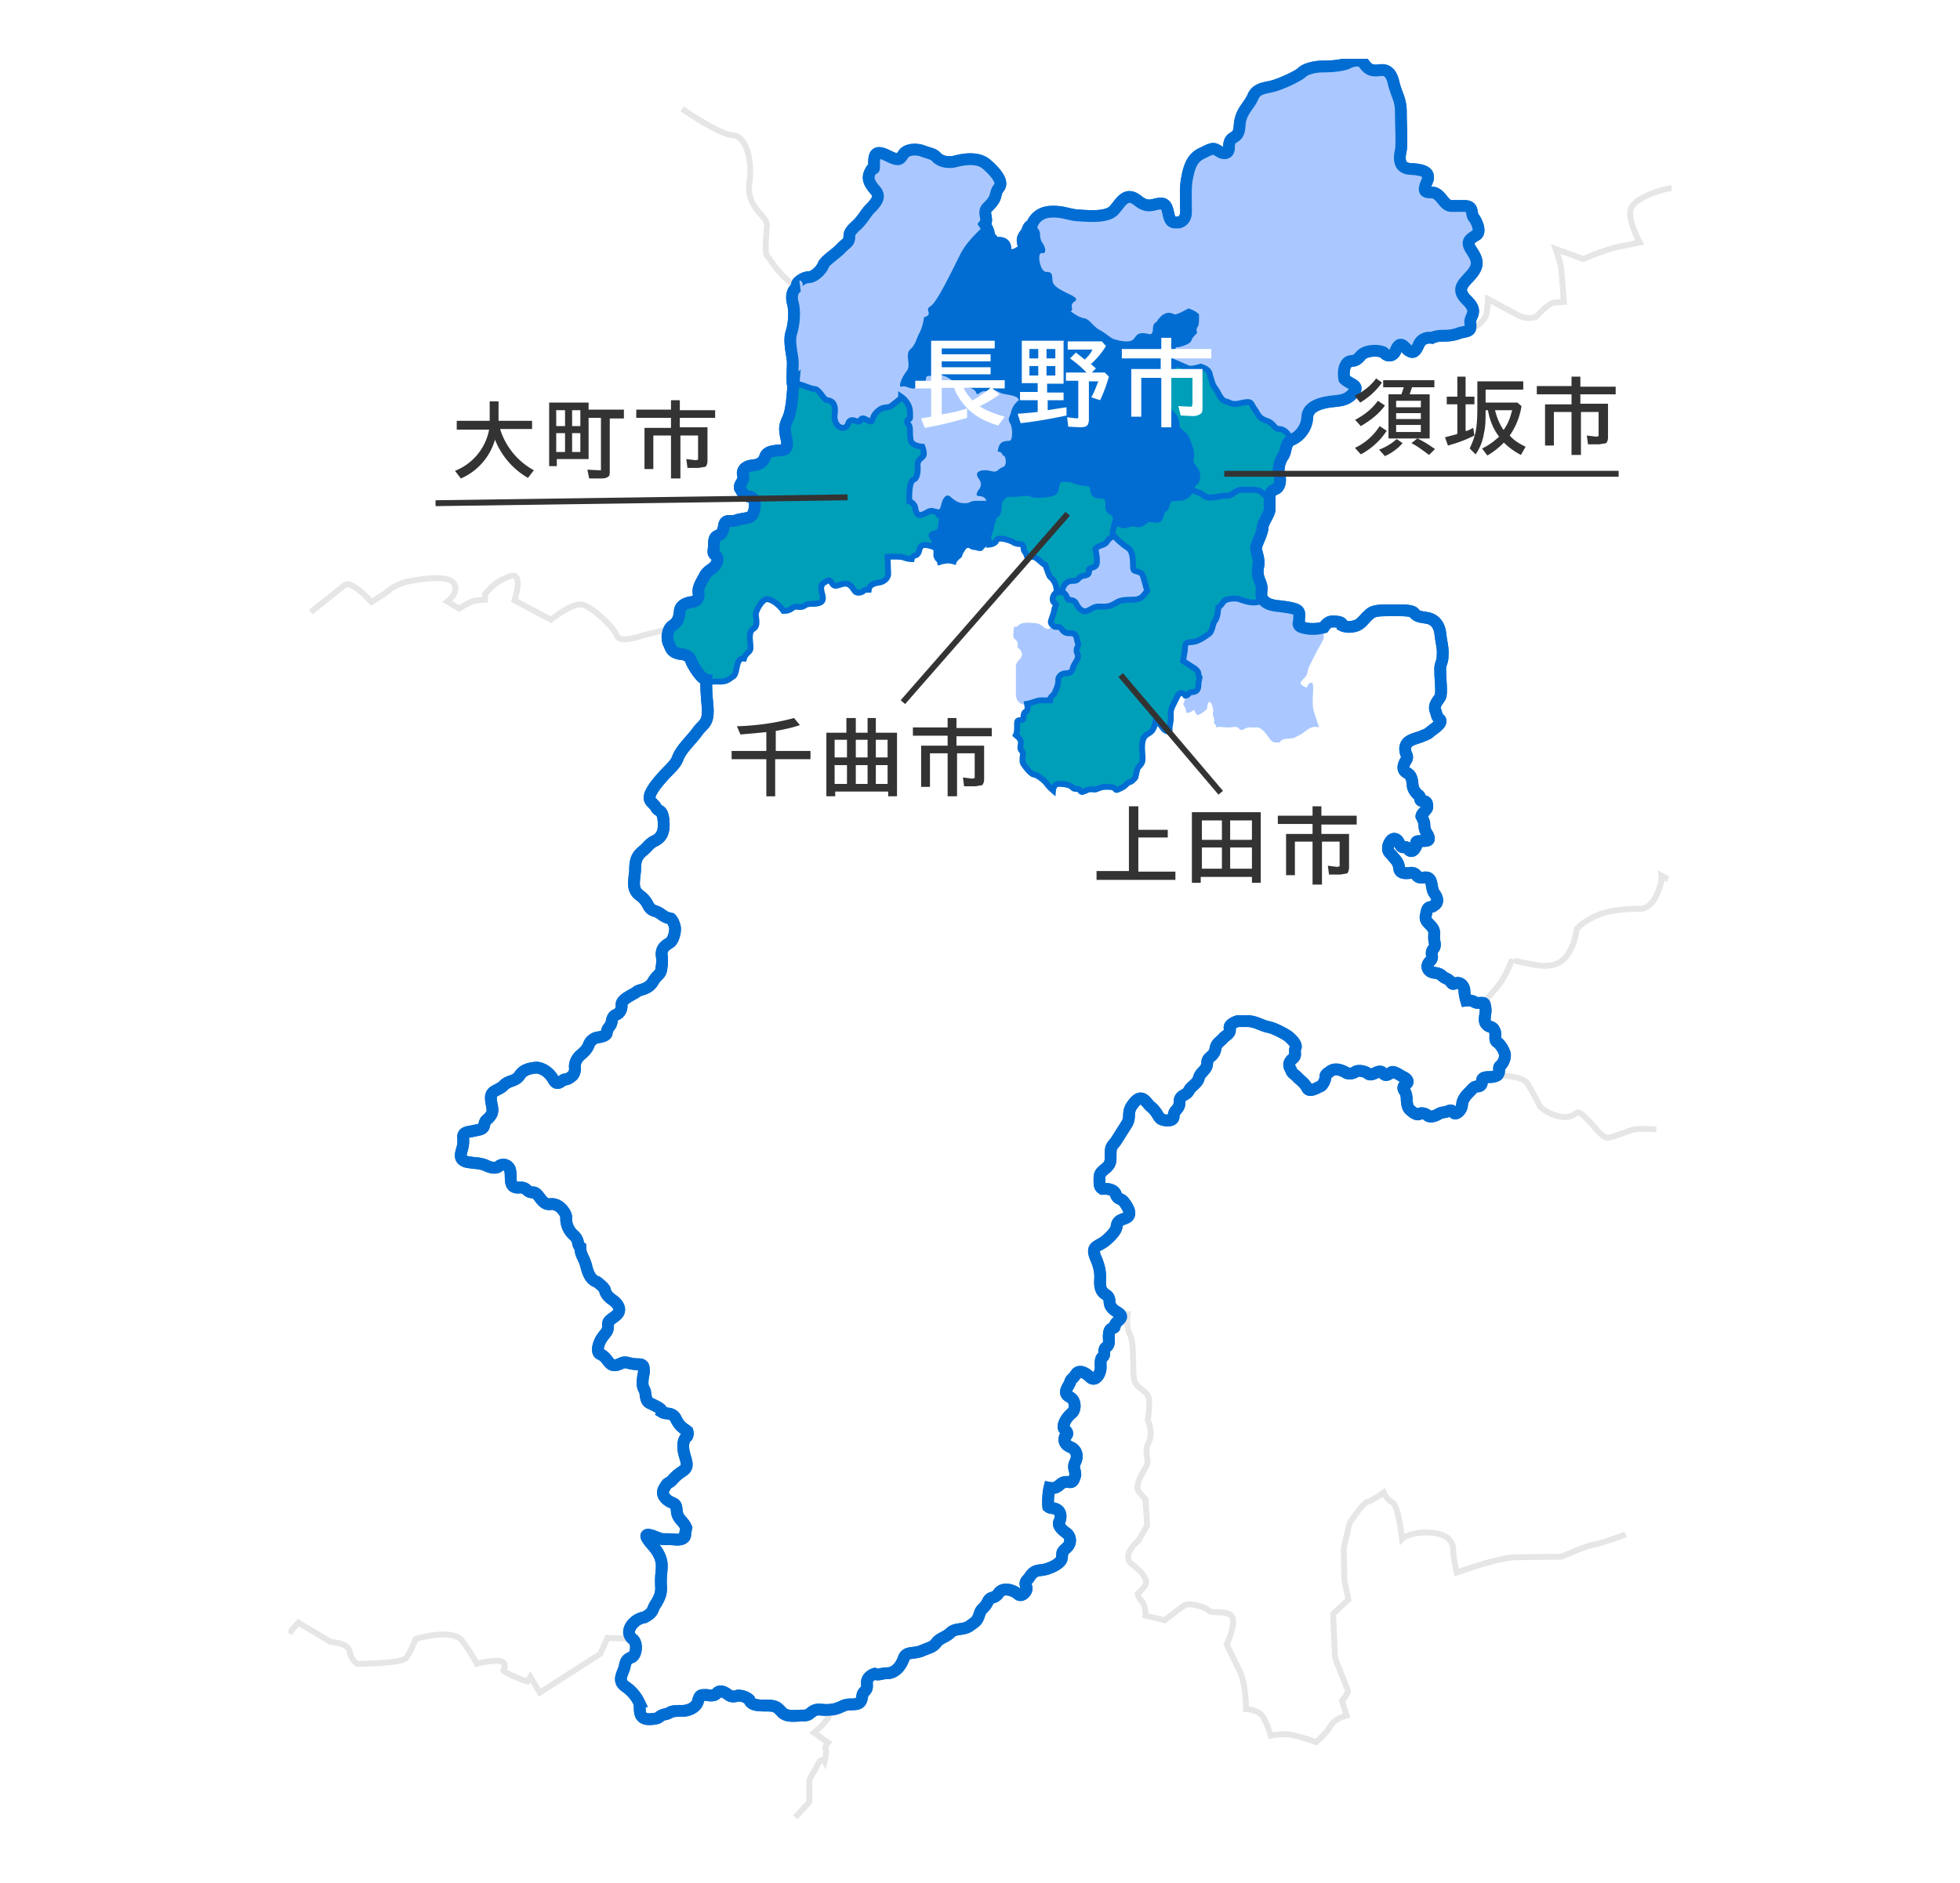 <svg xmlns="http://www.w3.org/2000/svg" width="333" height="320" fill="none" viewBox="0 0 333 320"><path fill="#F5F5F5" d="M0 0h333v320H0z"/><path fill="#fff" d="M-1167-2458H753v4710h-1920z"/><path fill="#EDF9FF" d="M-1167-1043H753V460h-1920z"/><path fill="#fff" d="M0 0h333v320H0z"/><g clip-path="url(#a)"><path fill="#fff" stroke="#016DD2" stroke-width="2" d="M112.6 240c-.2-.7-1-1-2-1.5-1.2-.4-.7-1.8-1.2-2.5-.4-.7-.2-1.8 0-2.8 0-1 0-1.4-1-1.4-1.4 0-1.8-.4-2.4-.3-.4 0-1.2.7-2 .4-.7-.3-1-1.4-2-1.8-.8-.3-.3-2 .3-2.8.6-.9 1-1 1-2-.1-1 .5-1 1.5-1.9 1-1-.1-2.1-.7-2.5-.6-.4-1.2-1-1.3-1.6 0-.5-1.4-1.5-1.4-1.5-1-.3-1.5-1.4-1.8-2.7-.4-1.5-1-1.8-1-3.2-.7-.5 0-1-1.2-2.1a3.7 3.7 0 0 1-1.2-3c0-.6-1.1-2.4-2.7-2.2-1.6.2-1.9-2.1-3-2-1.2 0-.8-1-2.5-.8-1.6 0-1.1-1.7-1.3-2.8a1.2 1.2 0 0 0-2-.8c-.5.4-1.4.2-2.2-.2-1-.4-1.4-.3-2.7-.5-1.3-.1-1.6-.8-1.5-1.3 0-.6.5-1.3.4-2.7-.2-1.3.9-1.1 2-1.4 1.1-.2 1.5-.3 1.6-1.1.2-.9.5-.6 1.1-1.5.6-.9 0-1.7 0-3s1.4-1.2 2.2-2.1c.9-.9 2-.6 2.7-1.7.7-1.1 2-1.2 2.8-1.3.8 0 2.1.6 2.9 2 .7 1.4 1.5 0 2 0 .4.1 1.1-.5 1.1-.5.6-.4.6-1.3.6-1.3-.2-1.1.5-2 1-2.4.5-.4 1.1-1 1.3-1.6a2 2 0 0 1 1.4-1.3c.5-.1 1.7-.2 1.7-.9s.7-1 .8-1.7c.1-.7.3-1.1.8-1.3.5-.2 1-.8.9-1.7 0-1 2-1.7 2.6-2.2.4-.4 2-.3 2.8-1.8.8-1.3 1.3-1 1.4-2.4 0 0 .2-.9 0-2.1 0-1.3.8-1.6 1.5-2.1.5-.4 1-2 .7-2.8-.2-.8-.6-1.2-.6-1.2-1.5-.3-1.5-.9-2.7-1.3-1.4-.4-.9-1.3-2.4-2.5-1.4-1-1.3-1.8-1-4.3 0-1.7.2-2.5 1.3-3.4 1-.8 1-1.2 2-1.7 1.5-.7 1.7-2 1.5-3.8-.3-1.8-.8-1-1.3-2-.6-1-2-1 0-3.7 2-2.6 3.3-3.2 3.8-4.7.6-1.5 2.3-3 3.3-4.4 1-1.4 2-1.3 1.7-4.5-.3-3.2-.2-4.3-.2-4.3-.8-.1-2-2-2.5-3-.2-.8-.7-1.3-2-1.4-1.6-.3-1.5-1.1-1.9-1.8-.3-.7-.4-2.4.8-3.1.8-.6 1-1.3 1.1-2.4.1-1 1.2-1.4 2-1.5 1 0 1.3-1 1.2-1.4-.2-1 .3-1.7 1-3 .5-1 1.4-1.2 1.8-1.8.5-.6.6-1.4 0-1.8-.5-.4-.2-.7-.2-1.8 0-2.4 1.3-.6 1.7-3.1.2-1.4 1.2-.6 2.1-1 1.2-.4 2.3-.2 2.8-1 .4-.8.7-2.8-.5-3-1.2-.2-1.2-.7-1.6-1.3-.5-.6.7-1.4.5-2.2-.3-.7 0-1.6 1.4-1.8 1.2-.1 2-.5 2.3-1.5.3-1 1.7-1 2.8-1.1 1.2-.1 1-1.2.7-2.5-.2-1.2-.2-1.6.3-2.7s.5-1.7.7-2.6l.3-3.3c-.3.3-.1-2.9-.1-3.8 0-1-.7-3.4-.3-4.9.5-1.5.7-3.7.3-5.2-.6-2.3 1-2.9 1-2.9-1-.1.6-1.5 1.7-1.5 1 0 2.3-1.4 2.5-2.1.3-.7 1.6-1.5 2.8-2.6 1.1-1.2 1.5-1.1 1.6-2 0-.7 0-1 1.2-2.1s1.6-2.2 2.6-3.1c.9-1 1.6-1.9.5-3-1-1.2-1.3-2-.7-3.1.6-1.2.6.4.6-1.3 0-1.8.4-2.3 2.4-1.3 2 1 2 .5 2.6-.3.4-.7 1.8-1 3.1-.6 1.3.5 2 .5 2.5 1.1.5.6 1.8 1.1 3.3.7 1.5-.4 3.8-.7 5.2.5 1.4 1.2 3 3 2.1 4-.9 1.2 0 1.5-2 3.4-.8.9.3 1.9-.4 2.8 0 0 .7 1 .7 1.7 0 .6.8.8.8 1.6 0 0 1.9-.6 2 .7 0 .5 0 .9.8 1.2.8.3 2.5-.8 2.4-1.4-.2-.6-.5-1.2.1-2 .6-.6.5-1.6 1.2-1.6 0 0 .5-2 2.9-2.3 2.3-.2 3.3.5 5 .6 1.8.1 4.7.4 6-.8 1.2-1.3 2-3.3 4-1.8 1.8 1.5 2.6.7 3.8.6 2-.3 1 3 2.5 3.2h.8s1.2-.2 1.2-1.8c0-1.7-.1-3.8.1-5.3.3-1.5.6-3.7 2.5-4.6 2-1 2-1 3-.4.9.6 1.7.4 1.7-.6 0-2.5 1.6-1 1.8-3.6.1-2.6 1.6-3.4 2.3-5.1.7-1.6 2.4-1.4 3.8-1.9 1.3-.4 3.9-1.6 4.5-2.2.6-.6 2.2-1 3.5-1 1.2 0 3-.1 4.1-.5 0 0 2.1-1.2 3 .1 1 1.5 2.2 1 3 1 .8 0 1.6.4 2 2.3.5 2 1.2 2.7 1.2 4.8 0 2 .2 5.6 0 6.5-.2 1-.6 3 1.5 3.2 2 .1 3.6.4 3 2-.8 1.8-.5 2 .7 2 1.7 0 2 2.4 3.5 2.3h2.1c1.7 0 1 1.3 1.6 2 .6.8 1.3 2.6.3 3-1.3.8-1.6 1.2-.6 2.7.9 1.4 1.2 2.3 0 3.8-1.3 1.6-3 2.5-.8 4.6 2 2 .3 2.6.5 3.8.3 1.6-.7 1.3-1.9 1.7-2.1.8-3.1.1-4.6.8 0 0-1.5-.3-2.2 1-.6 1.4-1 1.8-2 1-.9-1-1.4-1.3-2 .2-.4 1-1.4 1-1.9.4-.4-.5-3-.7-4 .4-.9 1.1-1.2.8-1.9 1-.7.2-1.2 1.4-.9 3 1 1 3 1 1.2 2.7-1.2 1.2-2.7.9-4.5 1.3-1.3.3-3 .9-3 2.6a4.5 4.5 0 0 1-2.8 3.8c-1 .6-.7 1.8-1.3 2.7-.6.8-.9 2.2-.7 3 .3.8.3 2.2-.6 2.6-.9.3-1 1.1-1 1.1v2.2c.1.9-1.2 2.3-1.2 3.3 0 .9-1.1 2.8-1.1 3.4 0 .7.6 1.9.4 3-.4 1.8.3 2.5.5 3.4.2.9-.3 1.7.3 2.4.5.7 1.5 1 2.8 1.1 4 .5 3.3.8 3.3 2.6 0 0-.4.7.5 1a6.5 6.5 0 0 0 3.7 0s.6-1 1.4-1c.8 0 1.8 0 1.8.7 0 0 .8.4 2 .1 1-.2 1.5-1 2.2-1.7.7-.6.8-1 3.3-1s4.3-.1 4.7.5c.5.6 1 .6 2.2.8 1.1.2 2 1 2.2 2.6.2 1.7.5 2.5.4 3.8 0 1.3-.5 1.3-.4 2.7 0 1.4.3 3.5 0 4.3-.4.7-1.2 1.4-.8 2.4.3.9.2 1 .7 1.4.4.4 0 .9-.9 1.6-1 .7-.8.8-1.9 1.2-1 .5-2.7.6-3 1.8 0 0-.2.5.1 1.3.4.7 0 1-.2 1.4-.2.4-.6 1.3.3 1.8.8.4.9 1.1 1 2 0 .8.6 1.5 1 1.8.5.3 0 1 .7 1s.8.4.8 1c0 .5-1 1.1-1 1.6 0 0 .5.9.5 1.4 0 .5 0 .9.6 1.8.4.9.1 1-1 1-1.2 0-1 .1-1 .9-.3.7-.9 1.2-1.4.4-.5-.7-.9.3-1.4-.8-.5-1.2-1.4-1.2-1.9.2-.3 1.2.3 1.3.8 2 .5.6.8.8 1 1.7 0 1 .7 1.2 2 1 1.3 0 .6 1 2.3.8 1.6-.2 1 1.8 1.7 2.7.6.8.7 1.6 0 2-.6.6-1 0-1.3 1l-.2 1c0 .5.1.7 1 1.6.8 1 .3 1.3.5 2.5.4 1.6-.7 1.1-.4 2.5.1.9-.7.9-.8 1.8 0 0 0 1 1.3 1.1 1.3.2 1 .6 2 1 1 .5.7 1.1 1.4.8 1-.4 1.6.6 1.6 1.2 0 .7.3 1.7.3 1.7s.8-.1 1.3.2c.6.3.7.2 1.3.2.6 0 .5 0 .7 1 .1.9-.5 2.1.2 2.7.5.6 1 .1 1.4 1.2.2.6-.2 1.5.4 1.8.5.3 1.3 1.6 1.3 2.2 0 .6-.3 1.3-.7 1.7-.4.3-.3.4-.3 1 0 .7-.5.9-1.3 1-.8 0-1.6 0-1.6.6 0 .8-.3 1-.8 1-.6 0-.8.4-1.4 1-.6.6-1.1 1.2-1.2 2.1 0 .9-1 1.8-1.4 1.4-.4-.5-.4-.5-1-.3-.6.3-1 .1-1.6.5-.7.4-1.5.6-1.9.2-.3-.3-1.1-.5-1.4-.2-.3.2-1-.2-1.4-.6-.4-.3-.6-.6-.7-1.8 0-.7-.1-1.1-.4-1.6-.4-.5 0-1 .4-1.2.4-.3 0-.9-.6-1.1-.5-.3-1.7-1.1-2-.8-.5.4-1 .7-1.4.2-.3-.5-.8-.3-1.1-.2-.4.2-1.1.6-1.5.2-.5-.4-1.6-.6-2.1-.3-.5.4-1.4.4-1.7.1-.4-.2-1.8-1-2.8 0 0 0-.7.3-.6.8 0 .5-.5 1.5-.9 1.6-.3.1-1.8 1.1-2.2.3-.5-1-1.3-1.4-1.8-2-.4-.4-.8-.5-1-1.2-.4-.6-.4-1.2.3-1.8.8-.6.2-1.1.5-1.8.3-.6-.5-1.4-1.2-2-.7-.5-2.4-1.4-3.4-1.6-1.1-.2-2-.9-3.4-1h-1.8s-1.4.4-1.4 1.1c.3.9-.4 1.2-1 1.7-.5.7-1.2.8-1.4 1.9-.2 1.4-1.4 1.3-1.4 2.4 0 1.2-1.1 1.5-1.4 2.5-.2 1-1.4 1.5-1.7 2.2-.5 1-1.6.6-1.6 2 0 1.3-1 1.2-1 2.4 0 1-1.8.7-2.2.4-.5-.4-.5-1-1.6-2-.8-.5-1.5-2.7-3.1-.5-1.2 1.5-.2 2.2-1.2 3.6l-1.7 2.7c-.8 1-.9 1-.9 2.2 0 1.3 0 1.6-.7 2.3-1 .8-1.2 1-1.2 1.9 0 1 0 1.4.5 1.7 0 0 2-.2 2.3 1 .4 1 .8.4 1.5 1.4.7 1 1.2 2 .3 2.5-.7.4-1.6.3-1.7 1.6-.1.8-1.7 2.3-2.4 2.7-1.2.7-1.8.8-1.2 2.4.7 1.6.9 2.6.8 4-.1 2.8 1.5 1.9 1.6 3.4 0 .9.4 1.4 1.4 2 1.6 1-.5 1.4-.5 2.3 0 .8-1.2-.4-1 2.4.1 1.4-.8.9-.8 2 .1 1.4-.7.2-.6 2.4.1 1.3-.9 2.8-1.8 1.9-1-1-2-1.2-2.4-.5-.5.8-.9.8-1 1.4-.3.8-1.4 1.8 0 2.5 1.1.6.9 2.3.3 2.7-1 .8-1.8 2.3-1.2 2.8.8.7.3 1 0 1.3-.1.4-.2 1.2 1 1.7 1 .4 1.3 1.5.8 2.5s0 1.3 0 2.2c-.4 1.6-.8 1.2-1.5 1.2-1.3 0-1.2 1.3-2.9 1-.2.8-.3 2.5-.2 3.2.5.4.8.1 1.5.5s.7 1.4.4 2c-.4.7.4 1.4 1.2 2 .6.4 1 1.6 0 2.5-1 .9-.6.7-.8 1.7 0 1-2.3 1.9-3 2-1 .2-1.7 0-2.5 1.3-.3.5-1 .7-.5 1.7.2.7-.8 1.7-1.4 1.2-.9-.8-2.7-1.3-3.4-.1-.8 1-1.3.3-1.8 1.4-.6 1.2-1.1 1-1.4 2.1-.4 1.2-.6 1.2-1.7 2-1 .7-2.4.3-3.2 1.1-.8.8-1.8.9-2.4 1.7-.6.8-1.1.8-2.5 1.4-1.5.6-2.7 0-3.1 1.4-.5 1.3-1.4 2.3-2.6 2.4-1.3 0-1.5.4-2.3.1 0 0-1.5.4-1.3 1.8.1 1.3-.7 1-.8 2-.2 1.2-.5 1.4-2 1.4-1.4 0-1.6.7-3.3.9-1.6.2-2-.3-3 .2-.8.5-.7.8-1.9.8s-2.5.3-3.4-.5c-.8-.9-1.1-1.2-2.5-1.2-1.5 0-2.8 0-3.1-1-.3-.3-1-.7-1.9-.7 0 0-1 .4-1.6-.1-.7-.5-1.5-1-2.1-.2-.5.5-1.6.2-1.6.2-1 0-1.2-.1-1.5 1-.2 1-1.5 1.8-3 1.7-2.1 0-1.5.4-2.7.6-1.2.3-.5.7-2.3.8-2.5.2-1.7-2-2-2.8a6.8 6.8 0 0 0-2.3-2.7c-1.5-1-.5-2.2-.2-3.3.2-1.1.4-1.4 1.2-1.7.8-.3 1.1-2.4.2-3.1-1-.7-.7-2 .2-2.8.8-.8 1.8-.9 1.8-.9 1.7-.9 1.2-1.3 2-2.4 1.2-2 .7-2.5.8-4.2 0-1.7.8-3.1-1.5-5.7s0-1.6 1-1.2c1 .4 1 .1 3 .3 1.9.1 1.6-1 1.6-1l.2-1c-.5-1.2-1.4-1.4-1.6-2.7-.1-1.3-.2-1.3-1.1-1.7-.6-.3-1.8-1.2-1-2.4.6-1.1.6-.6 1.3-1.3.7-.8 1-1 2-1.7.9-.7.3-1.7 0-3s0-2.4.4-2.6c.4-.3.2-1 .2-1-.6-.5-1.3-.7-2-2.2-.6-1.1-1.7-.7-2.2-1Z"/><path fill="#AAC8FF" d="M250.7 40c1-.4.3-2.2-.3-3-.6-.7.1-2-1.6-2-1.6-.1-1.2-.2-2.1 0-1.6.1-1.8-2.2-3.5-2.3-1.2 0-1.5-.3-.8-2s-1-1.9-3-2c-2-.2-1.6-2.2-1.4-3.2.2-1 0-4.5 0-6.5 0-2.1-.7-3-1.1-4.8-.5-1.9-1.3-2.3-2-2.3-.9 0-2 .5-3-1-1-1.4-3-.1-3-.1-1.1.3-3 .4-4.2.4-1.3 0-2.9.5-3.5 1-.6.6-3.2 1.9-4.5 2.3-1.4.5-3.1.3-3.8 1.9-.7 1.7-2.2 2.5-2.3 5-.2 2.7-1.8 1.1-1.8 3.6 0 1.1-.8 1.3-1.7.7-1-.6-1-.6-3 .3-1.9 1-2.3 3.1-2.5 4.7-.2 1.5-.1 3.6-.1 5.3 0 1.6-1.2 1.7-1.2 1.7h-.8c-1.5 0-.4-3.4-2.5-3.1-1.2 0-2 .9-3.9-.6s-2.7.5-4 1.7c-1.2 1.3-4.1 1-5.8.9-1.8-.1-2.8-.9-5.1-.6-2.4.2-3 2.2-3 2.2-.6.1-.5 1-1 1.8-.7.7-.4 1.3-.2 1.9.1.6-1.6 1.7-2.4 1.4-.8-.3-.7-.7-.8-1.2-.1-1.3-2-.7-2-.7 0-.8-.8-1-.8-1.6 0-.7-.7-1.7-.7-1.7.7-1-.4-2 .5-2.8 1.9-1.9 1-2.2 2-3.3.9-1.1-.8-3-2.2-4.1-1.4-1.2-3.7-.9-5.2-.5s-2.8-.1-3.3-.7-1.2-.6-2.5-1c-1.3-.5-2.7-.2-3.1.5-.5.7-.7 1.2-2.6.3-2-1-2.4-.5-2.4 1.3 0 1.7 0 0-.6 1.3-.6 1.1-.3 1.9.7 3 1 1.2.4 2.2-.5 3-1 1-1.4 2-2.6 3.2-1.3 1-1.1 1.4-1.2 2.2 0 .8-.5.7-1.6 1.9-1.2 1.1-2.5 1.8-2.8 2.6-.2.7-1.5 2-2.5 2-1.1 0-2.6 1.5-1.8 1.6 0 0-1.5.6-1 3 .5 1.4.3 3.6-.2 5.1-.4 1.5.3 4 .3 4.9 0 1-.2 4 0 3.8 0 0 0 2.4-.2 3.3-.1 1-.2 1.5-.7 2.6-.5 1-.5 1.4-.3 2.7.3 1.3.5 2.4-.7 2.5-1.1 0-2.5 0-2.8 1-.3 1-1.1 1.5-2.3 1.6-1.4.2-1.7 1-1.4 1.8.2.8-1 1.6-.5 2.2.4.6.4 1.1 1.6 1.3 1.2.2 1 2.2.5 3-.5.8-1.6.6-2.8 1-1 .4-2-.4-2.1 1-.4 2.5-1.7.7-1.7 3 0 1.2-.3 1.5.2 1.9.6.3.5 1.2 0 1.8-.4.6-1.3.8-1.8 1.8-.8 1.3-1.2 2-1 3 .1.4-.3 1.4-1.1 1.4-.9 0-2 .5-2 1.5-.2 1-.4 1.8-1.2 2.4-1.2.7-1.1 2.4-.8 3 .4.8.3 1.6 2 1.9 1.2.1 1.7.6 2 1.3.4 1.1 1.6 3 2.4 3 .7.7.7.4 1.8.5 1.7 0 1.9-.4 2.8-1 .8-.5.3-3.1 1.8-3 .3-1.2 1.2-1 1.1-2-.1-1-.4-2.4.4-2.9 1-.6.5-2 .5-2.6 0-.6 1.1-2.7 2-2.5 1 .2 2 .9 2.7 1.9 1.6 0 1.2-.8 2.4-.7 1.4.2.9-.4 2.4-.4s2.2-.4 1.8-1.7c-.4-1.4-.1-1.8.5-2 .6-.4.7-.6 1.3.3.5.7 1.6-.5 2.7 0 1 .6.8 1.5 1.8 1.4 1.1-.1.3-.5 1.6-.5.1-.6.6-1 1.6-1.2 1 0 1.6-.7 1.7-1.4l-.1-3s2 0 2.7.2l1.4.2c.1-.5.2-.4.8-.7.7-.4.3-1.2.9-1.6.6-.3 2 .2 2 .2v1.7c.2.9.6.7.6 1.2 0 .6.6 0 1.3 0 .7-.2 1.2 0 1.9.2 0-.4.4-.9.8-1.1.5-.4 0-.2.6-1.3s1-.1 1.5-.2c.4 0 1.4.5 1.7 0 .2-.5 1.3-.9 1.3-.9s.7 0 1-.7c.3-.6 2.5.2 2.8.4.7.5 1.8 0 1.8 1 0 .6.4.7.6 1.5 0 .1.6-.3.8-.1.8 0 1.7 1.2 2.3 1.5.4.9.5 1.8.9 2 1.1 1 1 2.7 1 2.7-.5 0-1 1.1-.4 1.6s0 .7 0 1.5c-.4 1.5-.8 1.8-.4 2.2 0 0-.2 1.3-1.3.5-1-.8-1.1-.7-2.8-.8-1.8 0-1.4.8-2.3.7 0 0-.3 1.7 0 2 1 .7.5 1.4.5 1.4s1 .7.8 1.5c-.2.8-.9.8-1 1.8v5c.2 1.4 1.1 1.5 1.8 1.5.4 1.5-.3 1-.4 1.6-.2.5 0 .8-.4 1-.3.2-.9-.1-.8.8 0 1 0 1.4-.2 1.9.6.4.9.8.8 1.6-.2 1.3.3.7.3 1.7v1.4c.3.4 1.3 1.9 1.9 2 .5 0 1.6.7 2 1.4l1.3 1.3s0-1.3 1-1.2c1 .1 1.9.2 2.3.7.4.5 1 0 1.3.5.2.4.5.1 1-.1.6-.3 1.3 0 1.8-.2s.8-.4 1.7-.4c.9 0 1.3.1 1.5.4.1.3.5 0 1.2-.3.6-.4.8-.8 1.1-.9.4 0 1.1-.8 1.1-.8s0-.5.3-1.2c.1-.8.7-.7.9-1.6 0-.8-.2-2 0-3.2.1-1.3 1-1.3 1.5-1.7.4-.5.7-1.7.7-1.7 1.3.3 1 1.6 2.4 1.6l.1-1.9c.2-1.3-.1-1.4.5-2.6l.8-1.6c.6-.9 1.2 0 1.2 0s.2.5-.2 1.2c-.2.5.3.6.4 1.3 0 .7.7.4 1.2 0 .4-.2.3.7.8.8.3 0 1.6-.9 1.6-1.2.2-2.4 1.2 0 1 .7-.2.7.3.9.2 1.5-.2.7.5.5.3 1.1 1.1-.2 1 0 2 0 1.1 0 1.5-.3 1.9.2.4.5 1 0 1 0 1-.4 1.1-.1 2-.2.7-.1 1.5.9 2.2 1.9.7 1 1.3.5 1.7.7.4-1 1.9-.5 2.6-.9.7-.4 1-.4 2.1-1.3 1.1-.8 2-.4 2-.4l-.9-2.8c-.2-.8-.2-1.8-.1-3.3 0-1.4 0-1.7-.6-1.4-.6.4-.2 1-1 .5s-.6-.6 0-1.3c.8-.7.6-1.4.9-2l1.2-2.4c.4-.8 1.2-2 1.3-2.5v-1.7l-1.5.2c-.7 0-1.4 0-2.2-.3-.9-.2-.5-1-.5-1 0-1.8.7-2.1-3.3-2.5-1.3-.2-2.3-.4-2.8-1.2-.6-.7 0-1.5-.3-2.4-.3-.9-.9-1.6-.5-3.4.1-1-.5-2.3-.5-3 0-.6 1.2-2.5 1.2-3.4 0-1 1.3-2.4 1.2-3.3v-2.1s0-.9 1-1.2c.9-.3.9-1.7.6-2.5-.2-.8.1-2.3.7-3.1.6-.9.4-2 1.3-2.7a4.5 4.5 0 0 0 2.7-3.7c.1-1.8 1.8-2.4 3-2.7 2-.4 3.4-.1 4.6-1.3 1.7-1.6-.2-1.6-1.2-2.7-.3-1.6.2-2.7.9-3 .7-.1 1 .2 2-1 .9-1.1 3.4-.9 4-.3.4.5 1.4.6 1.8-.5.6-1.4 1.1-1.1 2-.2.9.8 1.4.4 2-.9.6-1.3 2.1-1 2.1-1 1.6-.7 2.6 0 4.7-.8 1.2-.5 2.1-.2 2-1.7-.3-1.3 1.5-1.9-.7-3.9-2-2-.4-3 .8-4.5 1.3-1.6 1-2.4 0-3.9-.9-1.4-.7-1.8.7-2.6Z"/><path fill="#016DD2" d="M203.7 53.4c-.7-.7-1.8-1-1.8-1s-2 1.2-2.4 1c-1.8-1-3 1.3-3 1.3-1.1.5-.2 1.9-1.1 2.1-1.7-.4-2.1-.2-2.7.7-.6.9-2.5.4-3.2.2-.7-.1-1.5-1-2.6-1.6-1.1-.5-1.7-1.8-2.6-2-1-.1-2.4-1.2-2.4-1.2.7-.3-.4-1 .7-1.7 1-.6-1.3-1.3-2.1-1.8-.9-.5-1.7-1-1.7-1.9 0-1-.2-1.3-1-1.3-1.1.1-1.7-3.3-.8-3.2.9.2.6-1 .2-1.6-.5-.6-.5-1.3-.5-1.7 0-.5-.7-1.6-1.4-1.5-.7.1-.6 1-1.2 1.8-.6.7-.3 1.3-.1 1.9.1.6-1.6 1.7-2.4 1.4-.8-.3-.7-.7-.8-1.2-.1-1.3-2-.7-2-.7 0-.8-.8-1-.8-1.6 0-.7-.7-1.7-.7-1.7-.7 1-2.7 2.4-4.1 5-1.4 2.8-4.1 8.5-5.2 9-1 .6.7 1.3-1 1.8 0 0-.2 1.5-.7 2.5-.6 1-.7 2.2-1.7 3-.9.9.3 2.7-.6 3.7-.8 1-1.5 2.8-.8 2.6.7-.3 1.4.6 2.5.2 1-.4 1.6-.3 1.6-1.3s.4-.6 1.4-.8c1-.3 2.1.1 3 .8.8.7 0 1 2.4 1.2 2.4.2 1.4 1.7 2.3 1 .8-.7 1.7 0 2.2-.7l1.5.7c.7.3 2.9.3 3 1.2 0 0-1 .7-1.3 1.9-.2 1-.7 1.2-.2 2 .5.7.5 3-.1 3-1.7 0-1.8.8-2 1.8 1.1.2.6.7 1 .7.4.1.7 1.8-.2 2-1 .4-.7 1-2.1.6-1.2-.3-2.8 0-2 1.2.5.6.7 1.4 0 2.1-.2.4-.6 1 .2 1 1 0 1.2.8 1.2.8h-1.8c-1 0-1 .4-1.7.4-.8 0-1.4 0-2.5-1-1-1-1.6.7-1.7 1.3-.1.6-.6 1.2-.6 1.2s.1.6.6.7c.4.2 0 .8 0 1.4 0 1-.5 1.4-1 1.5-1 .3-.6.5-.3 1 .4.4 0 1.3 0 1.3v1.6c.3 1 .6.7.7 1.3 0 .6.5 0 1.2 0 .7-.2 1.2 0 1.9.2 0-.5.4-.9.8-1.2.5-.4 0-.2.7-1.2.6-1.1 1-.1 1.4-.2.5 0 1.4.5 1.7 0 .3-.5 1.4-.9 1.4-.9 0-.6-.5-.3-.5-1 0-.8.4-1.2.5-2 0-.8.6-1 .4-2 .5.2 1-.2.9-1.6 0-.9 1-2 1.8-2 1.3.2 3-.4 3.7 0 .6.4 3.2.1 3.8-.1.9-.5 0-2.3 1.6-2.3 1.8-.1 2 .3 3 .4 1.2.1 2.1.3 2.1 1.1 0 1.3.6 1.1 1.4 1.2 1.2.2 1.3.6 1.3 1.7 0 1 .2.8.8 1.4.7.6.2 1.6.2 1.6s.7 0 1.3.3c.5.3 1.4-.5 2.3-.2 1.2.4 1.4-.9 2.4-.8 1 .1 1.6.5 1.9-.6.3-1.3.6-.7 1-1.7.2-1 .2-1.2 2-1.2 1.6 0 2-1.5 2-1.5s.3-1 .7-1.2c.4-.2.6-1.3.2-2-.3-.7-1.2-1.1-.9-2.1.3-.7-.1-1.8-.6-3.1-.4-1.3-1.9-1.4-1.8-2.7 0-1-.8-2.2-1.8-2.3-1.6-.2-.7-2.3-.5-3 .3-.8.6-2.5 1.2-3 .5-.5.8-2.2.8-2.2s-.5-.7-.2-1.3l.4-1.3c.3.1 2.3-.4 2.6-1.1.2-.7 1-1.3 1-1.3s-.3-.7.1-1.1c.3-.3.2-2.1.2-2.1Z"/><path fill="#009FB9" stroke="#016DD2" d="M159.8 87.7c-.4-.1-.6-.7-.6-.7l-.9-.2c-.6 0-1 .5-1.8.7-.7.1-.9-.5-1-1.2-.2-.9-1-1.1-1-1.1s-.2-3.3.7-3.7c.5-.1.8-1.1.7-2.3-.1-1.1.7-1.3 1-1.8.2-.5-.2-1.5-.2-1.5s-2-.1-2-1.3c-.2-1.2 0-1.7-.2-2.2-.2-.5-.5-.5-.3-1 .3-.4.5.2.4-1.4 0-1.6-1.5-2.6-1.5-2.6 0 .4-1 1-1.7 1.6-.7.4-1.3 0-2.2.8-.8.7-.8 1-1 1.6-.3.8-1.6-1-2 0-.2.8-1.7-.8-2.1.6-.5 1.4-2.5.6-2.3-1.5.3-2.1-.6-2.4-1.2-2.5-.7 0-1.3-1.8-2.2-1.9-.8 0-3-1.3-3.6-.7l-.3 3.3c-.1 1-.2 1.5-.7 2.6-.5 1-.5 1.4-.2 2.7.2 1.3.4 2.4-.8 2.4-1.1 0-2.5 0-2.8 1.1-.3 1-1.1 1.4-2.3 1.6-1.4.2-1.7 1-1.4 1.8.2.8-1 1.5-.5 2.1.4.7.4 1.2 1.7 1.4 1.1.2.8 2.2.4 3-.5.8-1.6.6-2.7 1-1 .3-2-.4-2.2 1-.4 2.5-1.7.7-1.7 3 0 1.1-.3 1.5.2 1.9.6.3.5 1.1 0 1.7-.4.7-1.3.9-1.8 1.8-.7 1.4-1.2 2-1 3 .1.5-.3 1.5-1.1 1.5-.9 0-2 .5-2 1.5-.2 1-.4 1.8-1.2 2.3-1.2.7-1.1 2.4-.7 3.1.3.8.2 1.6 1.8 1.8 1.3.2 1.8.7 2 1.4.5 1 1.7 3 2.5 3 .7.6.7.4 1.8.4 1.7.1 1.9-.3 2.8-.9.8-.6.3-3.2 1.8-3 .4-1.2 1.2-1 1.1-2 0-1-.4-2.4.4-3 1-.5.5-1.9.5-2.5 0-.6 1.1-2.7 2-2.6 1 .2 2 1 2.7 2 1.6 0 1.3-.8 2.4-.7 1.4.2.9-.5 2.4-.5s2.2-.3 1.8-1.6c-.4-1.4-.1-1.8.5-2.1.6-.4.7-.5 1.3.4.6.7 1.6-.5 2.7 0 1 .6.8 1.5 1.8 1.4 1.1-.2.3-.5 1.6-.5.1-.7.6-1 1.6-1.2 1-.1 1.6-.7 1.7-1.4l-.1-3s2-.1 2.7.1c.7.3 1.4.3 1.4.3.1-.5.3-.5.8-.7.7-.5.3-1.3 1-1.6.5-.3 1.8.2 1.8.2s.5-1 .1-1.4c-.3-.4-.7-.6.3-.9.5-.1 1-.4 1-1.5 0-.6.4-1.2 0-1.4ZM189.2 87.3c-.6-.6-.9-.3-.9-1.4 0-1.1 0-1.5-1.2-1.7-.8 0-1.3 0-1.4-1.2 0-.8-1-1-2-1-1.2-.2-1.3-.7-3.1-.6-1.6 0-.8 1.9-1.6 2.3-.6.3-3.2.6-3.8.2-.7-.4-2.4.2-3.7 0-.8-.1-1.9 1.1-1.8 2 0 1.4-.4 1.8-1 1.6.3 1-.3 1.1-.3 2-.1.7-.5 1.2-.5 2 0 .7.6.4.4 1 0 0 .8-.1 1-.7.3-.7 2.5.1 2.8.3.8.6 1.8 0 1.8 1 0 .7.5.8.6 1.5 0 .2.7-.3.8 0 .8-.1 1.7 1.2 2.3 1.4.4 1 .6 1.9.9 2.1 1.2 1 1 2.6 1 2.6h1c-.1-.7.4-2 1.7-2 1.3 0 .7-.6 2-.9 1-.1.8-.7.8-1 .2-.4.5-.2 1.1-.6.6-.4 0-2.9 0-2.9.6-.8 1.5-.5 2-1.3a2 2 0 0 1 1.2-.9c-.5-.5 0-1.3.1-2.2 0 0 .5-1-.2-1.6Z"/><path fill="#009FB9" stroke="#016DD2" d="M214.3 99.4c-.2-.9-.8-1.5-.5-3.4.2-1-.5-2.2-.4-2.9 0-.6 1.1-2.5 1.1-3.5s1.3-2.3 1.3-3.3v-2s-.8 0-1.3-.6-1.7-.5-3.2-.5c-1.9 0-1.7 1.2-3.1 1-1.4 0-2.8.9-3.9-.2-.4-.3-2-.8-2-.8s-.4 1.4-2 1.4c-1.8 0-1.8.3-2.1 1.3-.3 1-.6.3-1 1.7-.2 1-.8.7-1.8.6-1 0-1.2 1.2-2.5.8-.8-.3-1.7.5-2.3.2-.5-.3-1.2-.3-1.2-.3-.2.9-.6 1.7-.1 2.2.3.3 1.1 1.2 2.2 1.9.7.4 1 1.2 1 3.2 0 1 .3.7 1 1 .6.2.6.4.9 1.4l.5 1.8c-.8 1-1 1.5-2.6 1.5-2.5 0-2.2.4-3.6 1-1.2.4-2.2-.1-3 .4-1 .5-1.4 1-2.4 0-.8-1-.3-1.2-1.7-1.4-.5-.1-.1-.8-1.1-1.3l-1 .1c-.4 0-1 1.2-.4 1.7.7.4 0 .6 0 1.4-.4 1.6-.8 1.8-.4 2.3.8.9 1 0 1.6.7.5.7.7.8 1.7.8s.9 1 1.1 1.6c.3.4-.2.8-.2 1.3s.4.8.2 1.3c-.1.5-.6 1-.8 1.6-.1.7-.5 1-1.2 1-.8 0-1.4.6-1.3 1.3 0 .8-.4 1.5-.6 2-.2.5-.8.6-.8 1.3h-1.6c-.6 0-1.6.5-2.3.6.3 1.6-.3 1.1-.5 1.6s0 1-.3 1.1c-.4.2-1-.2-.9.8 0 1 0 1.4-.2 1.8.6.5 1 .9.8 1.7-.2 1.2.4.7.4 1.6 0 0-.2 1 0 1.5.2.4 1.3 1.8 1.8 1.9.5 0 1.6.8 2.1 1.4.5.7 1.2 1.3 1.2 1.3s.1-1.2 1.1-1.1c1 0 1.8.2 2.2.6.4.5 1 0 1.3.5.3.5.5.2 1.1 0 .6-.4 1.3 0 1.7-.2.5-.2.8-.4 1.7-.4 1 0 1.3.1 1.5.4.2.3.5 0 1.2-.3.7-.4.8-.8 1.2-.9.4 0 1-.8 1-.8l.3-1.3c.2-.7.7-.7.9-1.5.1-.9-.2-2 0-3.2.2-1.3 1-1.3 1.5-1.8.5-.4.7-1.6.7-1.6 1.3.2 1 1.6 2.4 1.6 0-1 0-.5.2-1.9.1-1.4-.2-1.4.4-2.6l.8-1.6c.6-1 1.3 0 1.3 0 .5 0 .5-.5 1-.6.4 0 1.3 0 1.2-1.4l.2-1.1c-.4-.7.1-.8-.8-1.5l-2-1.3.3-1.8c0-1.8.6-1.2 1.8-1.5 1.2-.4 1.8-1 2.3-1.3.6-.4.6-1.7 1-2.2.5-.5.6-2.3.6-2.3s.5-.3.8-.9c.4-.6 2.2-.8 3-.4.9.3 2.5.9 3.8 0-.6-.7 0-1.5-.3-2.4Z"/><path stroke="#E6E6E7" d="M49.2 277.6c.4-.8 1.5-1.9 1.5-1.9l5.5 3.3s3 .1 3.2 1.6c.3 1.6 1.3 2.1 1.3 2.1s7.5 0 8.3-1c.8-1 1.6-3.2 1.6-3.2s6.4-2 8 .4c1.7 2.3 2.4 3.8 2.4 3.8s4.5-1.2 4.7.1c.3 1.4-.8.7.3 1.4a23 23 0 0 0 3.6 1.5l.5-.8 1.6 2.7L102 281l1.2-2.7 2.8.1h1.5M141.3 290s0 1.2-1 2.4c-.9 1.2-2 2-2 2l2.4 1.7s-.7.8-.4 1.2c.2.4-.2 2-.2 2s-.5-.9-1.2.6-1.4 2-1.4 3v3.3l-2.4 2.6M190.4 223.3h1.2s-.4 2 .4 3.5.3 6.8.8 8c.6 1.3 2 1.4 2.4 2.8.2 1.3-.2 3.7-.2 3.7s1 2 .2 3.7c-.9 1.6 0 3-.3 3.8-.3.8-2.2 3.4-1.5 4.5.7 1 1.2 1.4 1.2 1.4l.3 4.5-1.5 2.6s-3 2.4-1.1 4c2 1.4 2.7 2.8 2.3 3.5-.4.7-1.3 1.5-1.3 1.5s0 .6.8 1.4c.6.8.5 2.3.5 2.3l3.3.8s2.7-2.2 3.5-2.6c.8-.4 3.6.4 4 1 .4.5 3.7-.2 4 1.2.5 1.4-1 4.5-1 4.5l2.3 4.7c1 2.2 1 6.3 1 6.3s2.1.1 2.8 1.2c.7 1 1.4 3.3 1.4 3.3s1.6-.3 3.1-.2c1.5.2 4.6 1.3 4.6 1.3s1.7-1.4 2.5-2.8c.8-1.3 2.7-1.7 2.7-1.7l-.8-2.5s1-1.2 1-1.6c0-.5-2.2-5.4-2.2-6l-.3-7.2 2.6-2.4-.7-3.3-.1-5.5 1-4.2s2.1-3.3 3-3.6c1-.3 2.8-1.6 2.8-1.6s.5 1.2 1.5 1.7c1 .6 1.6 6.2 1.6 6.2s1.2-1.2 4.5-1.1c3.3.1 4.2 1.6 4.2 3s.6 3.8.6 3.8 6.5-2.4 9.8-2.6l8-.1s3.6-1.6 5.2-2c1.6-.2 5.7-1.8 5.7-1.8M254.6 182.6c1.5.3 4 .3 4.9 1.5.8 1.2 2.2 4 2.2 4s2 1.7 4.2 1.7 1.6-1.7 3.4 0c1.8 1.8 2.9 3.5 3.8 3.5 1 0 3.8-1.3 4.6-1.4.9-.2 3.7 0 3.7 0M252 170.3s.7-.6 2.3-2.5c1.6-1.9 2.6-4.8 2.6-4.8s0 .3 4.3 1c4.4.7 5.4-2.2 5.9-3.2s.8-3 .8-3 1.4-1.5 3.8-2.4c2.5-1 6.6-1 6.6-1s1.7.4 3-2c1.2-2.5 1-3.6 1-3.6l1.1.6M249.7 56a5.2 5.2 0 0 0 2.7-2.2c.3-.7.4-3 .4-3l5 2.7c1.8 1 3.2.3 3.2.3s2.2-2.4 3.1-2.4l1.6-.1-.4-5.2c0-1-1-3.8-1-3.8L269 44s3.7-1.6 6.1-2.1l3.5-.7s-2.4-4.3-1.4-6c1-1.8 5.6-3.2 6.8-3.2M135 48.4c-2.1-1-4.3-4.5-4.7-5-.4-.3-.1-3.5 0-5.1.1-1.6-3.5-3-3-7 .6-4-.5-8.2-2.8-8.3-2.4-.2-8.6-4.5-8.6-4.5M113.1 107l-4 1s-3.9 1.4-4.3 0c-.4-1.3-4.5-5.3-6.2-5.3-1.8 0-5 2.6-5 2.6l-6.2-3.3s1.8-5.2-1-4a8.6 8.6 0 0 0-4 3v.9s-1.8.1-2.2.3c-.4.1-2.2 1.2-2.2 1.2l-2-1.2s2.4-1.8.9-3.3c-1.5-1.5-8 0-8 0s-1.8.5-2.8 1.4c-1 .8-3 2-3 2s-3.2-3.7-4.5-2.9l-5.8 4.6"/><path fill="#009FB9" stroke="#016DD2" d="M218 77.4c-.6.9-.9 2.3-.6 3.1.2.8.2 2.2-.7 2.5-.9.4-1 1.2-1 1.2s-.7.2-1.2-.4c-.5-.7-1.7-.6-3.2-.6-1.9 0-1.7 1.2-3.1 1-1.4 0-2.8.9-3.9-.2-.4-.3-2-.8-2-.8s.3-1 .7-1.2c.4-.2.6-1.3.2-2-.3-.7-1.2-1.1-.9-2.1.3-.7-.1-1.8-.6-3.1-.4-1.3-1.9-1.4-1.8-2.7 0-1-.9-2.2-1.8-2.3-1.6-.2-.7-2.3-.5-3 .3-.8.6-2.5 1.2-3 .5-.5.8-2.2.8-2.2l2.3 1c.6.2 2.1-.3 2.1-.3 1.6.5 1.5 1.2 1.6 1.6.4 1 .2 1.1.8 2 .6.7.9 2 1.8 2.3 1 .2 1 .7 2.6.3 2-.5 1.7.1 2.2.8.8 1 .7 1.7 2.2 2.2 1.3.4 1.2 1.4 2.2 1.4.7 0 1.6.7 1.9 1.9-1 .6-.7 1.8-1.3 2.6Z"/><path stroke="#016DD2" stroke-width="2" d="M112.6 240c-.2-.7-1-1-2-1.5-1.2-.4-.7-1.8-1.2-2.5-.4-.7-.2-1.8 0-2.8 0-1 0-1.4-1-1.4-1.4 0-1.8-.4-2.4-.3-.4 0-1.2.7-2 .4-.7-.3-1-1.4-2-1.8-.8-.3-.3-2 .3-2.8.6-.9 1-1 1-2-.1-1 .5-1 1.5-1.9 1-1-.1-2.1-.7-2.5-.6-.4-1.2-1-1.3-1.6 0-.5-1.4-1.5-1.4-1.5-1-.3-1.5-1.4-1.8-2.7-.4-1.5-1-1.8-1-3.2-.7-.5 0-1-1.2-2.1a3.7 3.7 0 0 1-1.2-3c0-.6-1.1-2.4-2.7-2.2-1.6.2-1.9-2.1-3-2-1.2 0-.8-1-2.5-.8-1.6 0-1.1-1.7-1.3-2.8a1.2 1.2 0 0 0-2-.8c-.5.4-1.4.2-2.2-.2-1-.4-1.4-.3-2.7-.5-1.3-.1-1.6-.8-1.5-1.3 0-.6.5-1.3.4-2.7-.2-1.3.9-1.1 2-1.4 1.1-.2 1.5-.3 1.6-1.1.2-.9.5-.6 1.1-1.5.6-.9 0-1.7 0-3s1.4-1.2 2.2-2.1c.9-.9 2-.6 2.7-1.7.7-1.1 2-1.2 2.8-1.3.8 0 2.1.6 2.9 2 .7 1.4 1.5 0 2 0 .4.1 1.1-.5 1.1-.5.6-.4.6-1.3.6-1.3-.2-1.1.5-2 1-2.4.5-.4 1.1-1 1.3-1.6a2 2 0 0 1 1.4-1.3c.5-.1 1.7-.2 1.7-.9s.7-1 .8-1.7c.1-.7.3-1.1.8-1.3.5-.2 1-.8.9-1.7 0-1 2-1.7 2.6-2.2.4-.4 2-.3 2.8-1.8.8-1.3 1.3-1 1.4-2.4 0 0 .2-.9 0-2.1 0-1.3.8-1.6 1.5-2.1.5-.4 1-2 .7-2.8-.2-.8-.6-1.2-.6-1.2-1.5-.3-1.5-.9-2.7-1.3-1.4-.4-.9-1.3-2.4-2.5-1.4-1-1.3-1.8-1-4.3 0-1.7.2-2.5 1.3-3.4 1-.8 1-1.2 2-1.7 1.5-.7 1.7-2 1.5-3.8-.3-1.8-.8-1-1.3-2-.6-1-2-1 0-3.7 2-2.6 3.3-3.2 3.8-4.7.6-1.5 2.3-3 3.3-4.4 1-1.4 2-1.3 1.7-4.5-.3-3.2-.2-4.3-.2-4.3-.8-.1-2-2-2.5-3-.2-.8-.7-1.3-2-1.4-1.6-.3-1.5-1.1-1.9-1.8-.3-.7-.4-2.4.8-3.1.8-.6 1-1.3 1.1-2.4.1-1 1.2-1.4 2-1.5 1 0 1.3-1 1.2-1.4-.2-1 .3-1.7 1-3 .5-1 1.4-1.2 1.8-1.8.5-.6.6-1.4 0-1.8-.5-.4-.2-.7-.2-1.8 0-2.4 1.3-.6 1.7-3.1.2-1.4 1.2-.6 2.1-1 1.2-.4 2.3-.2 2.8-1 .4-.8.7-2.8-.5-3-1.2-.2-1.2-.7-1.6-1.3-.5-.6.7-1.4.5-2.2-.3-.7 0-1.6 1.4-1.8 1.2-.1 2-.5 2.3-1.5.3-1 1.7-1 2.8-1.1 1.2-.1 1-1.2.7-2.5-.2-1.2-.2-1.6.3-2.7s.5-1.7.7-2.6l.3-3.3c-.3.3-.1-2.9-.1-3.8 0-1-.7-3.4-.3-4.9.5-1.5.7-3.7.3-5.2-.6-2.3 1-2.9 1-2.9-1-.1.6-1.5 1.7-1.5 1 0 2.3-1.4 2.5-2.1.3-.7 1.6-1.5 2.8-2.6 1.1-1.2 1.5-1.1 1.6-2 0-.7 0-1 1.2-2.1s1.6-2.2 2.6-3.1c.9-1 1.6-1.9.5-3-1-1.2-1.3-2-.7-3.1.6-1.2.6.4.6-1.3 0-1.8.4-2.3 2.4-1.3 2 1 2 .5 2.6-.3.4-.7 1.8-1 3.1-.6 1.3.5 2 .5 2.5 1.1.5.6 1.8 1.1 3.3.7 1.5-.4 3.8-.7 5.2.5 1.4 1.2 3 3 2.1 4-.9 1.2 0 1.5-2 3.4-.8.9.3 1.9-.4 2.8 0 0 .7 1 .7 1.7 0 .6.8.8.8 1.6 0 0 1.9-.6 2 .7 0 .5 0 .9.8 1.2.8.3 2.5-.8 2.4-1.4-.2-.6-.5-1.2.1-2 .6-.6.5-1.6 1.2-1.6 0 0 .5-2 2.9-2.3 2.3-.2 3.3.5 5 .6 1.8.1 4.7.4 6-.8 1.2-1.3 2-3.3 4-1.8 1.8 1.5 2.6.7 3.8.6 2-.3 1 3 2.5 3.2h.8s1.2-.2 1.2-1.8c0-1.7-.1-3.8.1-5.3.3-1.5.6-3.7 2.5-4.6 2-1 2-1 3-.4.9.6 1.7.4 1.7-.6 0-2.5 1.6-1 1.8-3.6.1-2.6 1.6-3.4 2.3-5.1.7-1.6 2.4-1.4 3.8-1.9 1.3-.4 3.9-1.6 4.5-2.2.6-.6 2.2-1 3.5-1 1.2 0 3-.1 4.1-.5 0 0 2.1-1.2 3 .1 1 1.5 2.2 1 3 1 .8 0 1.6.4 2 2.3.5 2 1.2 2.7 1.2 4.8 0 2 .2 5.6 0 6.5-.2 1-.6 3 1.5 3.2 2 .1 3.6.4 3 2-.8 1.8-.5 2 .7 2 1.7 0 2 2.4 3.5 2.3h2.1c1.7 0 1 1.3 1.6 2 .6.8 1.3 2.6.3 3-1.3.8-1.6 1.2-.6 2.7.9 1.4 1.2 2.3 0 3.8-1.3 1.6-3 2.5-.8 4.6 2 2 .3 2.6.5 3.8.3 1.6-.7 1.3-1.9 1.7-2.1.8-3.1.1-4.6.8 0 0-1.5-.3-2.2 1-.6 1.4-1 1.8-2 1-.9-1-1.4-1.3-2 .2-.4 1-1.4 1-1.9.4-.4-.5-3-.7-4 .4-.9 1.1-1.2.8-1.9 1-.7.2-1.2 1.4-.9 3 1 1 3 1 1.2 2.7-1.2 1.2-2.7.9-4.5 1.3-1.3.3-3 .9-3 2.6a4.5 4.5 0 0 1-2.8 3.8c-1 .6-.7 1.8-1.3 2.7-.6.8-.9 2.2-.7 3 .3.8.3 2.2-.6 2.6-.9.3-1 1.1-1 1.1v2.2c.1.9-1.2 2.3-1.2 3.3 0 .9-1.1 2.8-1.1 3.4 0 .7.6 1.9.4 3-.4 1.8.3 2.5.5 3.4.2.9-.3 1.7.3 2.4.5.7 1.5 1 2.8 1.1 4 .5 3.3.8 3.3 2.6 0 0-.4.7.5 1a6.5 6.5 0 0 0 3.7 0s.6-1 1.4-1c.8 0 1.8 0 1.8.7 0 0 .8.4 2 .1 1-.2 1.5-1 2.2-1.7.7-.6.8-1 3.3-1s4.3-.1 4.7.5c.5.6 1 .6 2.2.8 1.1.2 2 1 2.2 2.6.2 1.7.5 2.5.4 3.8 0 1.3-.5 1.3-.4 2.7 0 1.4.3 3.5 0 4.3-.4.7-1.2 1.4-.8 2.4.3.9.2 1 .7 1.4.4.4 0 .9-.9 1.6-1 .7-.8.8-1.9 1.2-1 .5-2.7.6-3 1.8 0 0-.2.5.1 1.3.4.7 0 1-.2 1.4-.2.4-.6 1.3.3 1.8.8.4.9 1.1 1 2 0 .8.6 1.5 1 1.8.5.3 0 1 .7 1s.8.4.8 1c0 .5-1 1.1-1 1.6 0 0 .5.9.5 1.4 0 .5 0 .9.6 1.8.4.9.1 1-1 1-1.2 0-1 .1-1 .9-.3.7-.9 1.2-1.4.4-.5-.7-.9.3-1.4-.8-.5-1.2-1.4-1.2-1.9.2-.3 1.2.3 1.3.8 2 .5.6.8.8 1 1.7 0 1 .7 1.2 2 1 1.3 0 .6 1 2.3.8 1.6-.2 1 1.8 1.7 2.7.6.8.7 1.6 0 2-.6.6-1 0-1.3 1l-.2 1c0 .5.1.7 1 1.6.8 1 .3 1.3.5 2.5.4 1.6-.7 1.1-.4 2.5.1.9-.7.9-.8 1.8 0 0 0 1 1.3 1.1 1.3.2 1 .6 2 1 1 .5.7 1.1 1.4.8 1-.4 1.6.6 1.6 1.2 0 .7.3 1.7.3 1.7s.8-.1 1.3.2c.6.3.7.2 1.3.2.6 0 .5 0 .7 1 .1.9-.5 2.1.2 2.7.5.6 1 .1 1.4 1.2.2.6-.2 1.5.4 1.8.5.3 1.3 1.6 1.3 2.2 0 .6-.3 1.3-.7 1.7-.4.3-.3.4-.3 1 0 .7-.5.9-1.3 1-.8 0-1.6 0-1.6.6 0 .8-.3 1-.8 1-.6 0-.8.4-1.4 1-.6.6-1.1 1.2-1.2 2.1 0 .9-1 1.8-1.4 1.4-.4-.5-.4-.5-1-.3-.6.3-1 .1-1.6.5-.7.4-1.5.6-1.9.2-.3-.3-1.1-.5-1.4-.2-.3.2-1-.2-1.4-.6-.4-.3-.6-.6-.7-1.8 0-.7-.1-1.1-.4-1.6-.4-.5 0-1 .4-1.2.4-.3 0-.9-.6-1.1-.5-.3-1.7-1.1-2-.8-.5.4-1 .7-1.4.2-.3-.5-.8-.3-1.1-.2-.4.2-1.1.6-1.5.2-.5-.4-1.6-.6-2.1-.3-.5.4-1.4.4-1.7.1-.4-.2-1.8-1-2.8 0 0 0-.7.3-.6.8 0 .5-.5 1.5-.9 1.6-.3.1-1.8 1.1-2.2.3-.5-1-1.3-1.4-1.8-2-.4-.4-.8-.5-1-1.2-.4-.6-.4-1.2.3-1.8.8-.6.2-1.1.5-1.8.3-.6-.5-1.4-1.2-2-.7-.5-2.4-1.4-3.4-1.6-1.1-.2-2-.9-3.4-1h-1.8s-1.4.4-1.4 1.1c.3.9-.4 1.2-1 1.7-.5.7-1.2.8-1.4 1.9-.2 1.4-1.4 1.3-1.4 2.4 0 1.2-1.1 1.5-1.4 2.5-.2 1-1.4 1.5-1.7 2.2-.5 1-1.6.6-1.6 2 0 1.3-1 1.2-1 2.4 0 1-1.8.7-2.2.4-.5-.4-.5-1-1.6-2-.8-.5-1.5-2.7-3.1-.5-1.2 1.5-.2 2.2-1.2 3.6l-1.7 2.7c-.8 1-.9 1-.9 2.2 0 1.3 0 1.6-.7 2.3-1 .8-1.2 1-1.2 1.9 0 1 0 1.4.5 1.7 0 0 2-.2 2.3 1 .4 1 .8.4 1.5 1.4.7 1 1.2 2 .3 2.5-.7.4-1.6.3-1.7 1.6-.1.8-1.7 2.3-2.4 2.7-1.2.7-1.8.8-1.2 2.4.7 1.6.9 2.6.8 4-.1 2.8 1.5 1.9 1.6 3.4 0 .9.4 1.4 1.4 2 1.6 1-.5 1.4-.5 2.3 0 .8-1.2-.4-1 2.4.1 1.4-.8.9-.8 2 .1 1.4-.7.2-.6 2.4.1 1.3-.9 2.8-1.8 1.9-1-1-2-1.2-2.4-.5-.5.8-.9.8-1 1.4-.3.8-1.4 1.8 0 2.5 1.1.6.9 2.3.3 2.7-1 .8-1.8 2.3-1.2 2.8.8.7.3 1 0 1.3-.1.4-.2 1.2 1 1.7 1 .4 1.3 1.5.8 2.5s0 1.3 0 2.2c-.4 1.6-.8 1.2-1.5 1.2-1.3 0-1.2 1.3-2.9 1-.2.8-.3 2.5-.2 3.2.5.4.8.1 1.5.5s.7 1.4.4 2c-.4.7.4 1.4 1.2 2 .6.4 1 1.6 0 2.5-1 .9-.6.7-.8 1.7 0 1-2.3 1.9-3 2-1 .2-1.7 0-2.5 1.3-.3.5-1 .7-.5 1.7.2.7-.8 1.7-1.4 1.2-.9-.8-2.7-1.3-3.4-.1-.8 1-1.3.3-1.8 1.4-.6 1.2-1.1 1-1.4 2.1-.4 1.2-.6 1.2-1.7 2-1 .7-2.4.3-3.2 1.1-.8.8-1.8.9-2.4 1.7-.6.8-1.1.8-2.5 1.4-1.5.6-2.7 0-3.1 1.4-.5 1.3-1.4 2.3-2.6 2.4-1.3 0-1.5.4-2.3.1 0 0-1.5.4-1.3 1.8.1 1.3-.7 1-.8 2-.2 1.2-.5 1.4-2 1.4-1.4 0-1.6.7-3.3.9-1.6.2-2-.3-3 .2-.8.5-.7.8-1.9.8s-2.5.3-3.4-.5c-.8-.9-1.1-1.2-2.5-1.2-1.5 0-2.8 0-3.1-1-.3-.3-1-.7-1.9-.7 0 0-1 .4-1.6-.1-.7-.5-1.5-1-2.1-.2-.5.5-1.6.2-1.6.2-1 0-1.2-.1-1.5 1-.2 1-1.5 1.8-3 1.7-2.1 0-1.5.4-2.7.6-1.2.3-.5.7-2.3.8-2.5.2-1.7-2-2-2.8a6.8 6.8 0 0 0-2.3-2.7c-1.5-1-.5-2.2-.2-3.3.2-1.1.4-1.4 1.2-1.7.8-.3 1.1-2.4.2-3.1-1-.7-.7-2 .2-2.8.8-.8 1.8-.9 1.8-.9 1.7-.9 1.2-1.3 2-2.4 1.2-2 .7-2.5.8-4.2 0-1.7.8-3.1-1.5-5.7s0-1.6 1-1.2c1 .4 1 .1 3 .3 1.9.1 1.6-1 1.6-1l.2-1c-.5-1.2-1.4-1.4-1.6-2.7-.1-1.3-.2-1.3-1.1-1.7-.6-.3-1.8-1.2-1-2.4.6-1.1.6-.6 1.3-1.3.7-.8 1-1 2-1.7.9-.7.3-1.7 0-3s0-2.4.4-2.6c.4-.3.2-1 .2-1-.6-.5-1.3-.7-2-2.2-.6-1.1-1.7-.7-2.2-1Z"/><path fill="#fff" d="M166.4 69c1 .7 2.5 1.3 4.3 1.8l-1.1 1.5c-2.4-.7-4.3-1.8-5.6-3.3-.9-1-1.5-2-1.9-3.1H160v4.5c1.4-.2 2.8-.5 4.3-1V71c-2.4.7-4.8 1.3-7.2 1.7l-.6-1.6 1.7-.3V66h-2.7v-1.3h2.7v-6.8H169v1.3h-9v1h8.3v1.2H160v1h8.3v1.2H160v1h10.7V66h-2.1l1.2 1c-1 .8-2.1 1.4-3.3 2Zm-1.1-1c1.2-.7 2.2-1.4 3-2.1h-4.6c.4.8.9 1.5 1.6 2.2ZM180.7 58v7.2h-2.8v1.5h2.8V68H178v1.7a146.5 146.5 0 0 1 3.2-.5v1.4c-2.4.5-5 1-7.8 1.3l-.5-1.6a85 85 0 0 0 3.4-.3v-2h-3v-1.4h3v-1.5h-2.7v-7.2h7.2Zm-5.8 1.3v1.6h1.5v-1.6h-1.5Zm0 2.9v1.6h1.5v-1.6h-1.5Zm4.4 1.6v-1.6h-1.5v1.6h1.5Zm0-2.9v-1.6h-1.5v1.6h1.5Zm6.1 1 .8.7-.7.7h2.2l.7.7c-.5 1.7-1 3-1.5 4l-1.5-.5c.5-.8.8-1.7 1.2-2.7H185v6.5c0 .4-.1.8-.3 1-.2.2-.6.3-1.2.3l-2-.1-.2-1.6 1.7.2.2-.1v-6.3h-2.1v-1.4h3.5a20 20 0 0 0-2.8-2.4l1-1 1.5 1.2c.5-.5 1-1 1.3-1.7h-4.2v-1.4h5.8l.7.8c-.8 1.3-1.7 2.3-2.6 3.1Zm13.6-2.6h6.8v1.6H199v1.8h5.3v6.5c0 .5 0 .9-.3 1.1-.3.2-.7.4-1.4.4l-2-.1-.4-1.6 1.9.1h.4l.1-.5v-4.4H199v8.4h-1.7v-8.4h-3.4v6.6h-1.7v-8.1h5v-1.8h-6.6v-1.6h6.7v-1.9h1.7v2Z"/><path fill="#333" d="M85 73a12 12 0 0 0 5.7 6.9l-1 1.3a13 13 0 0 1-5.6-6.5 10.3 10.3 0 0 1-5.8 6.6l-1-1.3a9.4 9.4 0 0 0 5.8-7h-5.5v-1.5h5.6v-3.3h1.5v3.3h5.7v1.4H85Zm15-3.4h6v1.5h-2.4V80c0 .5 0 .9-.3 1-.2.2-.6.3-1.2.3h-2l-.3-1.5 1.9.1h.4V71H100v7h-5.4v1.2h-1.3V68.4h6.7v1.2Zm-5.5 0v2.8H96v-2.7h-1.4Zm0 4v3.2H96v-3.2h-1.4Zm4.1 3.2v-3.2h-1.4v3.2h1.4Zm0-4.4v-2.7h-1.4v2.7h1.4Zm17-2.7h5.9V71h-6v1.6h4.7v5.7c0 .4-.1.7-.3 1l-1.2.2h-1.9l-.2-1.5 1.6.2.4-.1V74h-3v7.3H114V74h-3v5.7h-1.5v-7h4.5V71h-5.9v-1.4h5.9V68h1.5v1.7ZM193.4 141h5v1.3h-5v5.8h6.3v1.4h-13.4V148h5.5v-11h1.6v3.8Zm20.8-3v12h-1.5v-1H204v1h-1.5v-12h11.6Zm-10 1.4v3.3h3.4v-3.3h-3.5Zm0 4.6v3.6h3.4V144h-3.5Zm8.5 3.6V144H209v3.6h3.6Zm0-5v-3.2H209v3.3h3.6Zm11.8-4h6v1.5h-6v1.6h4.7v5.7c0 .4-.1.7-.3 1l-1.2.2h-1.9l-.2-1.5 1.6.2.4-.1V143h-3v7.3H223V143h-3v5.7h-1.5v-7h4.5V140h-5.9v-1.4h5.9V137h1.5v1.7ZM239.5 67h3.4v7.5h-7V67h2.2l.4-1.2H235v-1.2h8.7v1.2h-3.8l-.4 1.2Zm2 1.1h-4.3v1.1h4.2v-1Zm-4.3 2.1v1h4.2v-1h-4.2Zm0 2v1.2h4.2v-1.2h-4.2Zm-7-5a9.1 9.1 0 0 0 3.6-2.9l1 .7c-1 1.4-2.2 2.5-3.7 3.4l-.9-1.1Zm0 8.9a10 10 0 0 0 4.2-3.7l1.2.8a12 12 0 0 1-4.4 4l-1-1.1Zm12.6 1.2c-1.1-.8-2-1.5-3-2l1-.8c1.1.5 2 1.1 3 1.8l-1 1Zm-12.5-6c1.5-.8 2.8-1.8 3.8-3.2l1.2.8c-1 1.4-2.4 2.5-4.1 3.5l-1-1.1Zm4 5.1c1.1-.4 2.1-1 3-1.8l1 .7c-.9 1-1.9 1.7-3 2.2l-1-1.1Zm13.3-9V64h1.4v3.4h1.5v1.3H249v4.5h.3l1-.5.2 1.3c-1.6.8-3 1.3-4.5 1.7l-.5-1.4 1.9-.5.2-.1v-5h-1.8v-1.3h1.8Zm4.8-1.2v2.2h5.4l.7.6a12 12 0 0 1-2 5c.7.8 1.6 1.4 2.7 1.9l-.8 1.4a12 12 0 0 1-2.9-2.1 13 13 0 0 1-2.8 2.2l-.9-1.2c1.1-.5 2-1.2 2.9-2-1-1.3-1.6-2.8-1.9-4.5h-.4c0 1.5 0 2.8-.3 4-.2 1.3-.7 2.5-1.4 3.5l-1-1c.4-.9.8-1.8 1-2.8.2-1 .3-2.3.3-4v-4.6h7.8v1.4h-6.4Zm3.1 6.8c.7-1 1.1-2 1.4-3.3H254c.3 1.2.7 2.2 1.4 3.3Zm13-7.3h6V67h-6v1.6h4.7v5.7c0 .4-.1.7-.3 1l-1.2.2h-1.9l-.2-1.5 1.6.2.4-.1V70h-3v7.3H267V70h-3v5.7h-1.5v-7h4.5V67h-5.9v-1.4h5.9V64h1.5v1.7ZM131.8 124.1v3.5h5.9v1.4h-6v6.3h-1.5V129h-5.9v-1.4h5.9v-3.2l-4.4.4-.6-1.4c3.5-.1 6.8-.6 9.7-1.4l1 1.2c-1.1.4-2.5.7-4.1 1Zm12 .4V122h1.6v2.5h2V122h1.4v2.5h3.6v10.8h-1.5v-.8h-9v.8h-1.5v-10.8h3.5Zm-2 1.2v3h2.1v-3h-2Zm0 4.2v3.3h2.1V130h-2Zm3.6-4.2v3h2v-3h-2Zm0 4.2v3.3h2V130h-2Zm3.4-4.2v3h2v-3h-2Zm0 4.2v3.3h2V130h-2Zm13.7-6.2h6v1.4h-6v1.6h4.7v5.7c0 .4-.1.7-.3 1l-1.2.2h-1.9l-.2-1.5 1.6.2.4-.1V128h-3v7.3H161V128h-3v5.7h-1.5v-7h4.5V125h-5.9v-1.4h5.9V122h1.5v1.7Z"/><path stroke="#333" d="m74 85.5 70-1M181.4 87.3l-28 32M190.4 114.7l17 20M208 80.5h67"/></g><defs><clipPath id="a"><path fill="#fff" d="M49 10h235v299H49z"/></clipPath></defs></svg>